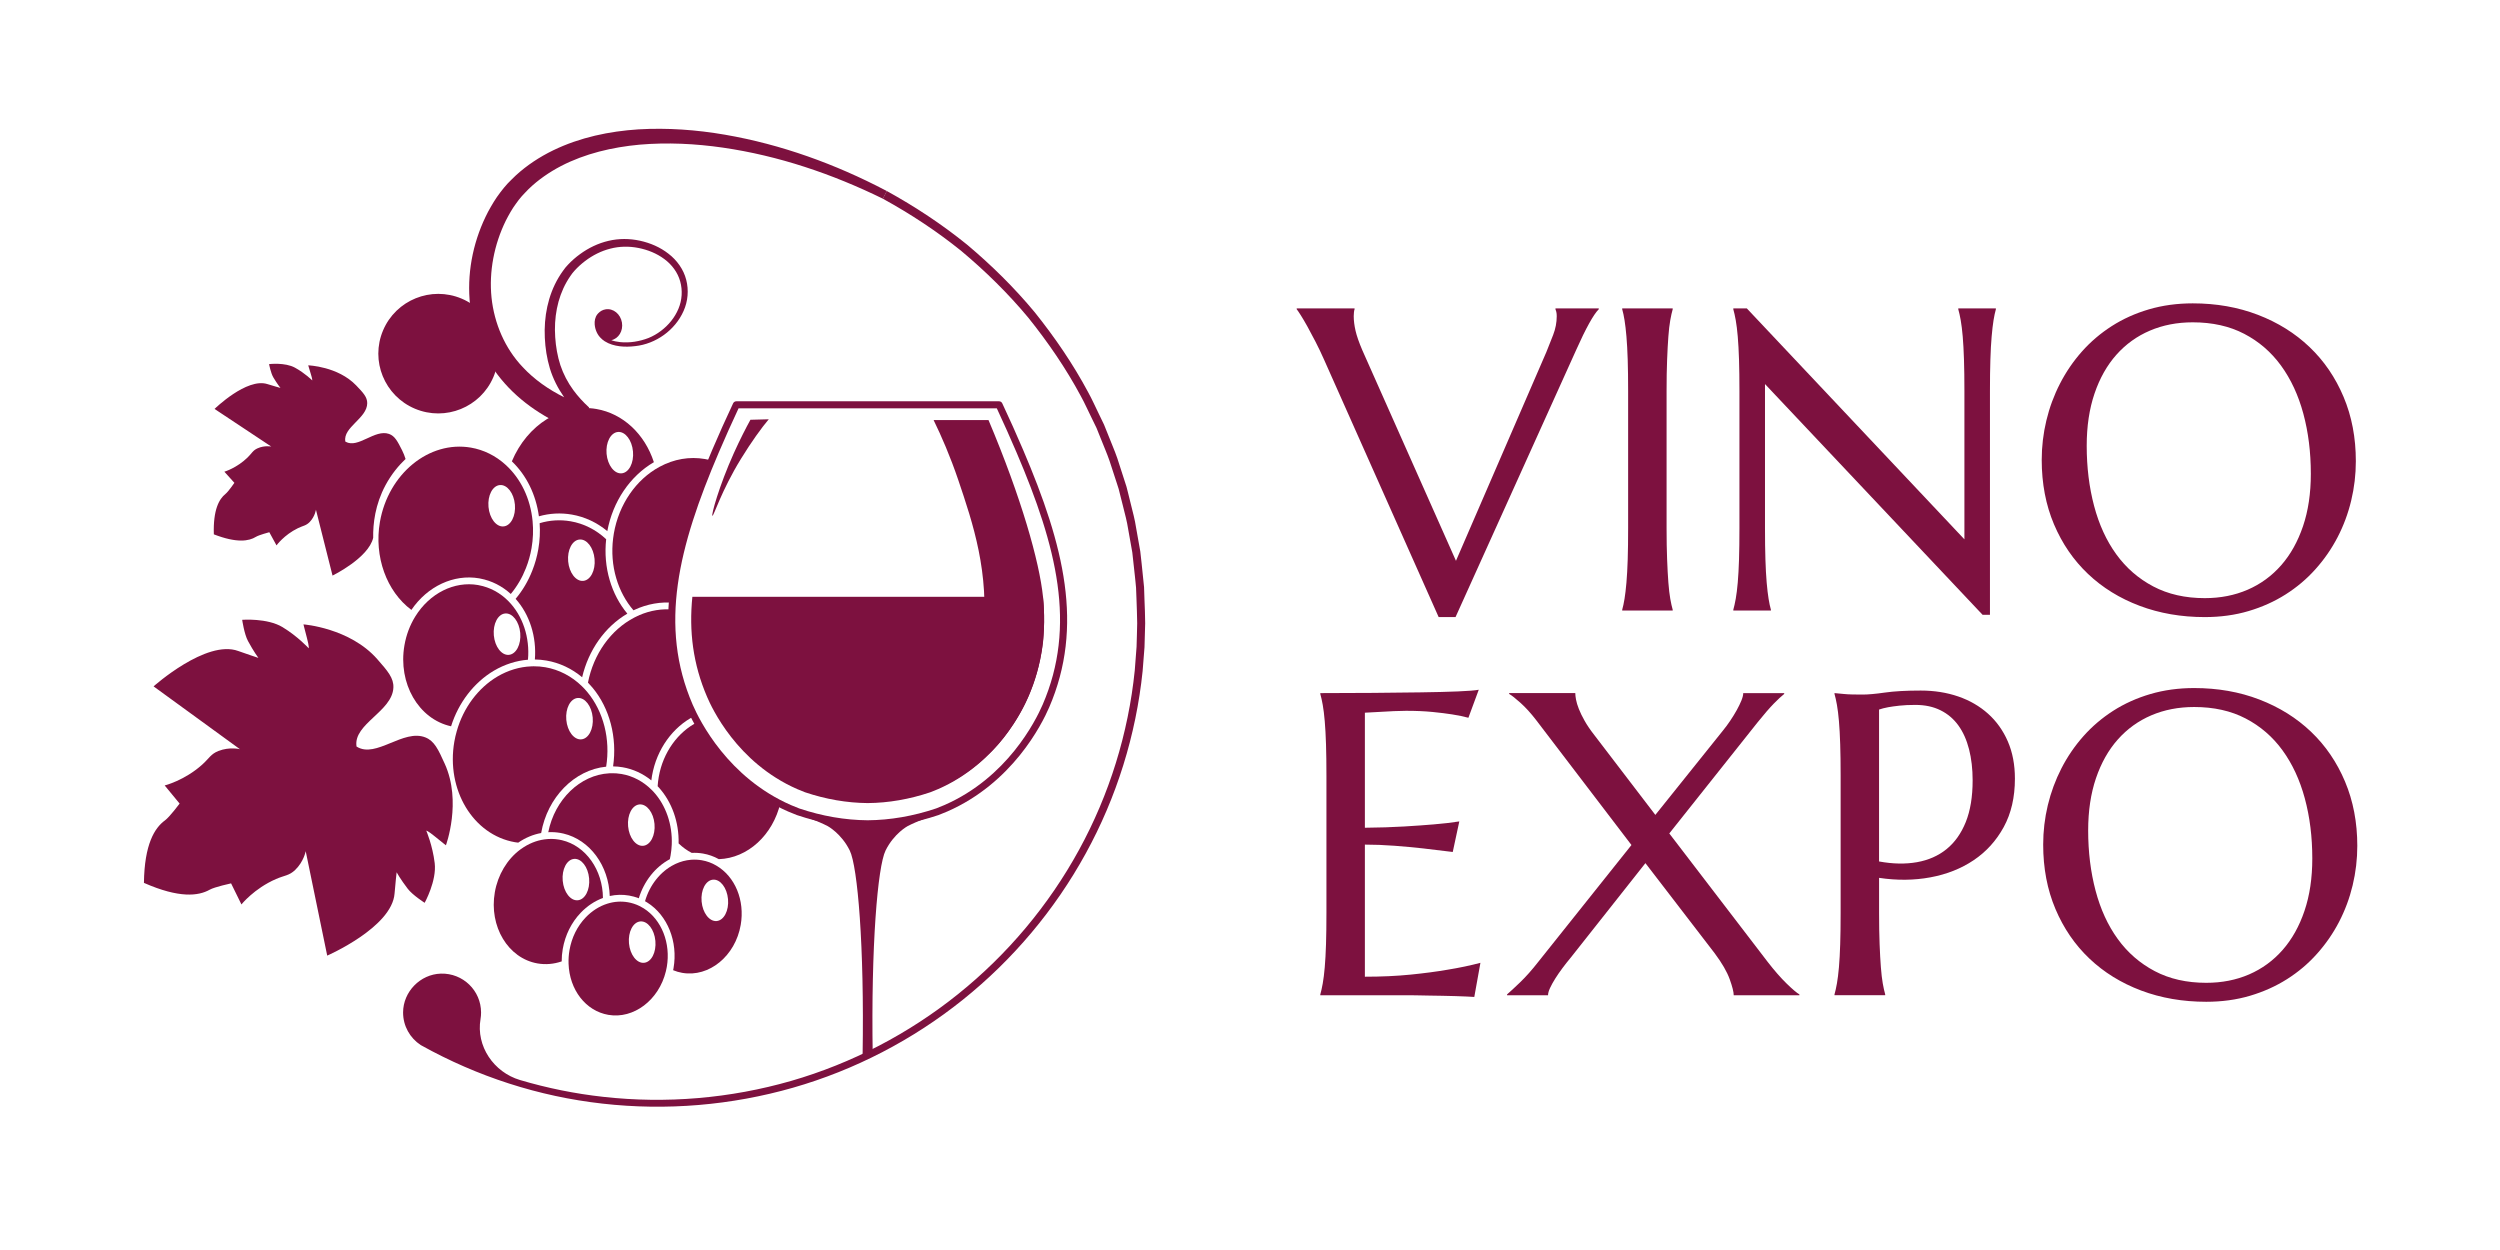 <?xml version="1.0" encoding="UTF-8"?> <svg xmlns="http://www.w3.org/2000/svg" width="330" height="165" viewBox="0 0 330 165" fill="none"><path d="M178.803 40.71V40.82C178.766 40.913 178.738 41.052 178.72 41.238C178.702 41.424 178.692 41.59 178.692 41.738C178.692 42.314 178.772 42.949 178.928 43.643C179.087 44.339 179.388 45.205 179.834 46.244L192.188 74.029L204.122 46.465C204.402 45.779 204.698 45.027 205.015 44.212C205.33 43.398 205.489 42.571 205.489 41.736C205.489 41.515 205.471 41.325 205.433 41.166C205.395 41.008 205.358 40.894 205.322 40.818V40.708H211.039V40.818C210.686 41.17 210.257 41.801 209.756 42.709C209.254 43.617 208.705 44.74 208.11 46.074L192.132 81.452H189.901L174.76 47.436C174.407 46.639 174.04 45.87 173.658 45.128C173.277 44.386 172.918 43.714 172.585 43.111C172.25 42.51 171.953 42.003 171.693 41.596C171.433 41.188 171.257 40.929 171.163 40.816V40.706H178.803V40.71Z" fill="#7D113F"></path><path d="M214.132 80.483C214.243 80.093 214.346 79.61 214.439 79.037C214.533 78.461 214.616 77.747 214.691 76.895C214.764 76.042 214.82 75.028 214.858 73.849C214.895 72.672 214.913 71.296 214.913 69.719V51.612C214.913 50.035 214.895 48.659 214.858 47.482C214.82 46.305 214.764 45.285 214.691 44.422C214.616 43.56 214.533 42.842 214.439 42.266C214.346 41.693 214.245 41.21 214.132 40.821V40.71H220.796V40.821C220.685 41.21 220.578 41.693 220.475 42.266C220.372 42.842 220.289 43.56 220.225 44.422C220.16 45.285 220.104 46.305 220.059 47.482C220.011 48.659 219.989 50.035 219.989 51.612V69.719C219.989 71.296 220.013 72.672 220.059 73.849C220.104 75.028 220.16 76.042 220.225 76.895C220.291 77.747 220.374 78.461 220.475 79.037C220.576 79.612 220.685 80.093 220.796 80.483V80.593H214.132V80.483Z" fill="#7D113F"></path><path d="M230.582 40.71L259.302 71.193V51.612C259.302 50.035 259.284 48.659 259.246 47.482C259.208 46.305 259.153 45.285 259.08 44.422C259.004 43.56 258.917 42.842 258.814 42.266C258.711 41.693 258.604 41.21 258.493 40.821V40.71H263.456V40.821C263.345 41.21 263.242 41.693 263.148 42.266C263.055 42.842 262.972 43.56 262.897 44.422C262.821 45.285 262.766 46.305 262.73 47.482C262.692 48.659 262.674 50.035 262.674 51.612V81.151H261.699L232.979 50.696V69.721C232.979 71.297 232.997 72.674 233.035 73.851C233.072 75.03 233.128 76.044 233.201 76.897C233.275 77.749 233.36 78.463 233.453 79.039C233.546 79.614 233.647 80.095 233.76 80.485V80.595H228.797V80.485C228.908 80.095 229.015 79.612 229.118 79.039C229.22 78.463 229.309 77.749 229.384 76.897C229.458 76.044 229.513 75.03 229.551 73.851C229.588 72.674 229.606 71.297 229.606 69.721V51.614C229.606 50.037 229.588 48.661 229.551 47.484C229.513 46.307 229.458 45.287 229.384 44.424C229.309 43.562 229.222 42.844 229.118 42.268C229.015 41.695 228.908 41.212 228.797 40.823V40.712H230.582V40.71Z" fill="#7D113F"></path><path d="M289.445 40.043C292.55 40.043 295.417 40.548 298.047 41.558C300.678 42.569 302.95 43.987 304.864 45.813C306.779 47.638 308.274 49.832 309.353 52.391C310.432 54.95 310.971 57.777 310.971 60.874C310.971 62.636 310.767 64.369 310.358 66.076C309.95 67.783 309.349 69.395 308.56 70.916C307.769 72.437 306.799 73.841 305.645 75.129C304.493 76.418 303.176 77.53 301.699 78.465C300.222 79.403 298.59 80.135 296.805 80.663C295.021 81.191 293.097 81.456 291.033 81.456C287.928 81.456 285.061 80.959 282.432 79.968C279.8 78.977 277.528 77.571 275.615 75.755C273.699 73.938 272.204 71.754 271.125 69.205C270.047 66.655 269.507 63.823 269.507 60.708C269.507 58.948 269.712 57.213 270.12 55.506C270.529 53.801 271.127 52.177 271.919 50.639C272.708 49.1 273.675 47.686 274.817 46.398C275.962 45.108 277.272 43.993 278.75 43.046C280.227 42.1 281.863 41.362 283.657 40.834C285.452 40.308 287.381 40.043 289.445 40.043ZM291.033 78.954C293.097 78.954 294.983 78.584 296.694 77.842C298.404 77.1 299.877 76.025 301.114 74.616C302.35 73.208 303.311 71.487 303.999 69.456C304.687 67.425 305.03 65.123 305.03 62.545C305.03 59.691 304.699 57.043 304.041 54.604C303.381 52.166 302.399 50.051 301.098 48.263C299.798 46.473 298.176 45.075 296.232 44.062C294.289 43.051 292.027 42.547 289.443 42.547C287.379 42.547 285.493 42.913 283.782 43.645C282.071 44.377 280.598 45.439 279.362 46.829C278.125 48.22 277.163 49.927 276.477 51.946C275.789 53.967 275.446 56.266 275.446 58.845C275.446 61.681 275.771 64.329 276.422 66.786C277.072 69.242 278.048 71.371 279.35 73.168C280.651 74.966 282.279 76.38 284.23 77.409C286.181 78.439 288.45 78.954 291.033 78.954Z" fill="#7D113F"></path><path d="M181.212 91.462C183.509 91.444 185.612 91.42 187.528 91.392C189.443 91.365 191.079 91.323 192.435 91.268C193.792 91.213 194.712 91.139 195.196 91.046L193.829 94.745C193.217 94.577 192.501 94.43 191.682 94.3C190.976 94.189 190.116 94.082 189.102 93.98C188.089 93.879 186.923 93.827 185.603 93.827C185.156 93.827 184.621 93.841 183.998 93.869C183.376 93.897 182.775 93.93 182.2 93.966C181.532 94.003 180.852 94.039 180.164 94.076V109.262C182.077 109.245 183.806 109.189 185.351 109.096C186.893 109.003 188.204 108.91 189.283 108.817C190.548 108.707 191.662 108.576 192.628 108.428L191.763 112.461C190.48 112.295 189.17 112.136 187.831 111.988C186.679 111.859 185.424 111.743 184.068 111.64C182.712 111.539 181.409 111.488 180.164 111.488V128.926C182.357 128.926 184.373 128.833 186.213 128.648C188.053 128.462 189.661 128.25 191.038 128.009C192.636 127.75 194.095 127.443 195.416 127.091L194.607 131.597C194.385 131.579 194.05 131.559 193.603 131.541C193.157 131.523 192.66 131.504 192.112 131.486C191.563 131.468 190.988 131.454 190.383 131.444C189.778 131.434 189.207 131.424 188.668 131.417C188.129 131.407 187.651 131.397 187.232 131.389C186.814 131.379 186.513 131.375 186.326 131.375H174.28V131.264C174.391 130.875 174.499 130.392 174.602 129.818C174.705 129.245 174.792 128.529 174.867 127.676C174.941 126.824 174.996 125.809 175.034 124.63C175.072 123.454 175.089 122.077 175.089 120.501V102.393C175.089 100.817 175.072 99.44 175.034 98.264C174.996 97.087 174.941 96.066 174.867 95.204C174.794 94.341 174.705 93.624 174.602 93.048C174.499 92.474 174.391 91.992 174.28 91.602V91.491C176.606 91.489 178.916 91.48 181.212 91.462Z" fill="#7D113F"></path><path d="M217.195 113.934L207.325 126.422C206.952 126.867 206.591 127.326 206.238 127.799C205.885 128.272 205.57 128.731 205.29 129.176C205.011 129.621 204.783 130.034 204.606 130.414C204.43 130.793 204.341 131.114 204.341 131.373H198.931V131.262C199.34 130.91 199.921 130.372 200.674 129.648C201.428 128.924 202.231 128.017 203.085 126.923L215.353 111.543L202.75 95.022C202.062 94.132 201.384 93.386 200.714 92.783C200.046 92.182 199.542 91.786 199.209 91.6V91.489H207.938C207.938 91.711 207.969 92 208.035 92.352C208.1 92.704 208.225 93.117 208.411 93.59C208.596 94.063 208.852 94.587 209.179 95.162C209.504 95.738 209.926 96.359 210.448 97.025L218.506 107.567L227.401 96.47C227.736 96.062 228.066 95.617 228.391 95.135C228.716 94.652 229.003 94.185 229.255 93.73C229.505 93.275 229.711 92.854 229.868 92.465C230.025 92.075 230.106 91.751 230.106 91.491H235.515V91.602C235.329 91.751 235.125 91.927 234.902 92.13C234.68 92.334 234.425 92.585 234.135 92.882C233.848 93.178 233.526 93.531 233.173 93.938C232.82 94.345 232.42 94.828 231.974 95.384L220.346 110.014L233.34 126.98C234.232 128.129 235.063 129.081 235.834 129.83C236.606 130.582 237.169 131.058 237.522 131.262V131.373H228.851C228.851 130.948 228.674 130.242 228.321 129.259C227.968 128.276 227.308 127.136 226.342 125.837L217.195 113.934Z" fill="#7D113F"></path><path d="M242.152 91.489C242.523 91.527 242.913 91.562 243.324 91.6C243.677 91.638 244.071 91.661 244.509 91.669C244.946 91.679 245.398 91.683 245.862 91.683C246.587 91.683 247.567 91.596 248.804 91.418C250.04 91.242 251.616 91.153 253.531 91.153C255.316 91.153 256.966 91.412 258.481 91.932C259.996 92.453 261.31 93.212 262.427 94.213C263.543 95.214 264.411 96.434 265.034 97.87C265.657 99.308 265.968 100.943 265.968 102.779C265.968 105.245 265.474 107.377 264.491 109.175C263.505 110.973 262.185 112.429 260.531 113.542C258.877 114.654 256.972 115.41 254.814 115.809C252.657 116.209 250.399 116.23 248.039 115.878V120.495C248.039 122.071 248.063 123.448 248.108 124.624C248.154 125.803 248.209 126.818 248.275 127.67C248.34 128.523 248.424 129.237 248.525 129.812C248.626 130.388 248.735 130.869 248.846 131.258V131.369H242.154V131.258C242.265 130.869 242.372 130.386 242.475 129.812C242.578 129.237 242.665 128.523 242.741 127.67C242.814 126.818 242.87 125.803 242.907 124.624C242.945 123.448 242.963 122.071 242.963 120.495V102.387C242.963 100.811 242.945 99.434 242.907 98.258C242.87 97.081 242.814 96.06 242.741 95.198C242.667 94.335 242.578 93.618 242.475 93.042C242.372 92.468 242.265 91.986 242.154 91.596V91.489H242.152ZM248.035 113.713C249.857 114.047 251.525 114.078 253.04 113.809C254.555 113.54 255.855 112.967 256.944 112.085C258.031 111.205 258.877 110.012 259.482 108.511C260.085 107.01 260.388 105.174 260.388 103.004C260.388 101.503 260.23 100.135 259.914 98.902C259.599 97.67 259.129 96.622 258.506 95.76C257.884 94.897 257.099 94.229 256.151 93.758C255.203 93.285 254.097 93.048 252.832 93.048C252.032 93.048 251.334 93.079 250.74 93.145C250.145 93.21 249.643 93.279 249.235 93.354C248.751 93.447 248.352 93.548 248.035 93.661V113.713Z" fill="#7D113F"></path><path d="M289.637 90.823C292.741 90.823 295.61 91.327 298.239 92.338C300.868 93.349 303.141 94.767 305.056 96.592C306.97 98.418 308.467 100.611 309.545 103.171C310.622 105.73 311.163 108.556 311.163 111.654C311.163 113.416 310.959 115.148 310.551 116.855C310.142 118.562 309.541 120.174 308.752 121.695C307.961 123.216 306.991 124.62 305.837 125.908C304.685 127.198 303.371 128.309 301.891 129.245C300.414 130.182 298.782 130.914 296.998 131.442C295.213 131.97 293.29 132.235 291.226 132.235C288.121 132.235 285.253 131.739 282.624 130.748C279.993 129.757 277.72 128.351 275.807 126.535C273.891 124.717 272.396 122.534 271.318 119.984C270.239 117.435 269.7 114.603 269.7 111.487C269.7 109.727 269.904 107.993 270.312 106.286C270.721 104.581 271.322 102.957 272.111 101.418C272.9 99.879 273.868 98.465 275.01 97.178C276.154 95.888 277.465 94.772 278.942 93.825C280.419 92.88 282.055 92.142 283.849 91.614C285.644 91.086 287.573 90.823 289.637 90.823ZM291.226 129.731C293.29 129.731 295.176 129.361 296.887 128.62C298.596 127.878 300.069 126.802 301.307 125.394C302.542 123.986 303.506 122.265 304.192 120.234C304.88 118.202 305.223 115.9 305.223 113.323C305.223 110.469 304.892 107.821 304.233 105.382C303.573 102.943 302.591 100.829 301.291 99.041C299.99 97.251 298.368 95.853 296.425 94.84C294.482 93.829 292.219 93.325 289.635 93.325C287.571 93.325 285.686 93.691 283.974 94.422C282.263 95.154 280.792 96.216 279.555 97.607C278.317 98.997 277.356 100.704 276.669 102.724C275.981 104.745 275.638 107.043 275.638 109.622C275.638 112.459 275.964 115.107 276.614 117.563C277.264 120.02 278.24 122.148 279.543 123.946C280.843 125.744 282.469 127.158 284.422 128.187C286.374 129.217 288.642 129.731 291.226 129.731Z" fill="#7D113F"></path><path d="M135.725 92.004C135.137 93.361 131.827 100.66 123.83 104.162C123.491 104.308 123.15 104.45 122.805 104.578C120.068 105.499 117.277 105.987 114.533 106.007C111.787 105.985 108.996 105.499 106.259 104.578C105.917 104.451 105.576 104.31 105.237 104.162C97.237 100.66 93.927 93.363 93.342 92.004C91.461 87.647 90.94 83.296 91.392 78.78H137.672C138.124 83.296 137.606 87.647 135.725 92.004Z" fill="#7D113F"></path><path d="M75.48 67.924C77.195 68.22 78.799 68.972 80.165 70.11C80.883 66.212 83.16 62.845 86.312 61.008C85.098 57.267 82.218 54.591 78.727 53.988C74.156 53.198 69.607 56.03 67.566 60.895C69.494 62.741 70.747 65.291 71.135 68.152C72.563 67.749 74.022 67.673 75.48 67.924ZM81.567 57.02C82.529 56.935 83.419 58.087 83.555 59.595C83.69 61.103 83.02 62.395 82.056 62.481C81.094 62.566 80.204 61.415 80.068 59.907C79.934 58.398 80.604 57.106 81.567 57.02Z" fill="#7D113F"></path><path d="M63.255 76.341C63.298 76.348 63.346 76.358 63.391 76.37C64.889 76.653 66.273 77.353 67.424 78.405C68.261 77.392 68.933 76.244 69.425 74.986C69.757 74.147 70.006 73.261 70.164 72.355C70.371 71.161 70.417 69.96 70.302 68.784C70.018 65.811 68.749 63.17 66.728 61.344C65.428 60.158 63.85 59.377 62.16 59.085C56.641 58.133 51.255 62.535 50.149 68.898C49.356 73.465 51.02 78.063 54.304 80.507C56.424 77.387 59.888 75.759 63.255 76.341ZM65.98 64.027C66.942 63.942 67.832 65.094 67.968 66.602C68.102 68.11 67.432 69.402 66.469 69.488C65.505 69.575 64.617 68.422 64.481 66.913C64.346 65.405 65.017 64.114 65.98 64.027Z" fill="#7D113F"></path><path d="M72.136 87.193C73.859 87.49 75.471 88.248 76.843 89.397C77.687 85.794 79.863 82.727 82.809 81C81.761 79.744 80.96 78.226 80.478 76.575C79.973 74.87 79.812 73.01 80.013 71.177C78.682 69.928 77.066 69.112 75.328 68.811C73.954 68.575 72.578 68.658 71.232 69.061C71.314 70.2 71.254 71.359 71.054 72.509C70.886 73.476 70.62 74.421 70.265 75.315C69.729 76.69 68.989 77.944 68.062 79.048C69.914 81.122 70.844 84.053 70.603 87.051C71.116 87.057 71.63 87.105 72.136 87.193ZM76.496 71.216C77.458 71.131 78.348 72.282 78.484 73.79C78.618 75.299 77.948 76.59 76.985 76.677C76.023 76.762 75.133 75.611 74.997 74.102C74.862 72.594 75.534 71.301 76.496 71.216Z" fill="#7D113F"></path><path d="M93.04 60.589C91.017 60.24 88.951 60.595 87.064 61.618C83.947 63.3 81.692 66.586 81.029 70.408C80.991 70.624 80.958 70.842 80.933 71.063C80.709 72.845 80.851 74.664 81.343 76.321C81.809 77.917 82.593 79.376 83.62 80.562L83.746 80.503C85.429 79.717 87.236 79.4 89.017 79.575C89.488 72.274 91.931 65.359 93.895 60.782C93.613 60.706 93.329 60.638 93.04 60.589Z" fill="#7D113F"></path><path d="M72.371 109.849C72.896 109.822 73.425 109.853 73.952 109.944C74.1 109.97 74.247 110.001 74.386 110.034C77.865 110.856 80.358 114.27 80.486 118.272C81.33 118.086 82.186 118.065 83.04 118.213C83.48 118.289 83.908 118.409 84.321 118.571C85.004 116.326 86.501 114.434 88.417 113.411C88.454 113.248 88.488 113.083 88.517 112.917C88.599 112.443 88.651 111.963 88.671 111.497C88.78 108.853 87.905 106.31 86.27 104.522C86.194 104.441 86.119 104.36 86.032 104.277C84.915 103.154 83.536 102.423 82.043 102.167C81.566 102.084 81.08 102.051 80.57 102.067C80.527 102.066 80.486 102.068 80.418 102.076C76.575 102.281 73.23 105.532 72.371 109.849ZM84.407 106.185C85.37 106.099 86.26 107.251 86.395 108.759C86.53 110.268 85.86 111.559 84.897 111.646C83.934 111.731 83.044 110.579 82.909 109.071C82.774 107.563 83.444 106.27 84.407 106.185Z" fill="#7D113F"></path><path d="M79.588 118.533C79.565 114.831 77.326 111.653 74.175 110.907C74.053 110.878 73.926 110.852 73.797 110.829C73.161 110.719 72.52 110.708 71.886 110.797C70.805 110.94 69.736 111.377 68.792 112.059L68.668 112.145C66.933 113.437 65.715 115.483 65.316 117.784C64.534 122.288 67.066 126.501 70.96 127.174C72.015 127.356 73.109 127.262 74.143 126.904C74.142 126.358 74.189 125.81 74.283 125.27C74.603 123.427 75.424 121.772 76.655 120.484C77.499 119.598 78.507 118.928 79.588 118.533ZM74.278 116.261C74.143 114.753 74.813 113.461 75.777 113.375C76.739 113.29 77.629 114.441 77.765 115.95C77.899 117.458 77.229 118.749 76.266 118.836C75.303 118.923 74.414 117.769 74.278 116.261Z" fill="#7D113F"></path><path d="M84.968 119.901C84.778 119.781 84.599 119.682 84.416 119.594C83.934 119.356 83.418 119.19 82.884 119.097C81.975 118.94 81.062 119.004 80.169 119.285C79.118 119.614 78.128 120.243 77.308 121.104C76.199 122.262 75.461 123.756 75.172 125.423C75.071 126.009 75.03 126.607 75.05 127.198C75.165 130.667 77.325 133.448 80.304 133.961C83.638 134.537 86.971 132.015 87.894 128.219C87.941 128.031 87.983 127.839 88.017 127.64C88.56 124.507 87.335 121.396 84.968 119.901ZM85.012 127.09C84.05 127.175 83.16 126.024 83.024 124.515C82.89 123.007 83.56 121.715 84.523 121.629C85.485 121.544 86.375 122.695 86.511 124.204C86.646 125.712 85.976 127.005 85.012 127.09Z" fill="#7D113F"></path><path d="M94.539 114.249C93.956 113.906 93.318 113.671 92.64 113.554C92.18 113.474 91.713 113.451 91.25 113.487L91.202 113.49C90.515 113.548 89.842 113.727 89.198 114.021L89.007 114.117C87.183 115.024 85.759 116.818 85.144 118.96C85.244 119.017 85.345 119.077 85.449 119.142C88.122 120.829 89.511 124.306 88.906 127.794C88.89 127.887 88.873 127.978 88.854 128.067C89.24 128.229 89.645 128.346 90.061 128.418C93.603 129.03 97.062 126.192 97.774 122.092C98.335 118.848 97.038 115.697 94.539 114.249ZM94.6 121.577C93.637 121.662 92.748 120.51 92.612 119.002C92.477 117.494 93.147 116.202 94.111 116.116C95.073 116.03 95.963 117.182 96.099 118.69C96.233 120.199 95.562 121.49 94.6 121.577Z" fill="#7D113F"></path><path d="M65.203 88.526C66.611 87.698 68.154 87.203 69.692 87.083C69.957 84.156 69.014 81.296 67.131 79.373C66.042 78.259 64.683 77.524 63.206 77.249C63.206 77.249 63.111 77.227 63.102 77.225C59.959 76.683 56.706 78.314 54.814 81.379C54.103 82.532 53.623 83.811 53.386 85.181C52.512 90.216 55.258 94.933 59.542 95.87C60.522 92.746 62.568 90.085 65.203 88.526ZM66.684 80.979C67.647 80.894 68.536 82.046 68.672 83.554C68.807 85.062 68.137 86.354 67.173 86.441C66.211 86.526 65.321 85.374 65.185 83.866C65.051 82.358 65.721 81.066 66.684 80.979Z" fill="#7D113F"></path><path d="M68.405 111.23C69.335 110.586 70.374 110.151 71.433 109.959C72.255 105.236 75.83 101.614 80.012 101.201C80.595 97.599 79.669 93.925 77.523 91.348C77.299 91.078 77.066 90.827 76.811 90.579C75.453 89.254 73.783 88.388 71.983 88.077C71.476 87.989 70.958 87.946 70.44 87.949L70.116 87.96C68.6 88.014 67.059 88.479 65.663 89.301C63.116 90.807 61.16 93.433 60.292 96.51C60.162 96.958 60.054 97.424 59.972 97.897C58.867 104.264 62.458 110.218 67.975 111.171C68.112 111.194 68.251 111.213 68.405 111.23ZM76.25 92.134C77.212 92.049 78.102 93.201 78.238 94.709C78.372 96.217 77.703 97.509 76.739 97.596C75.775 97.682 74.887 96.529 74.751 95.021C74.616 93.511 75.288 92.22 76.25 92.134Z" fill="#7D113F"></path><path d="M89.324 87.131C88.971 84.919 88.877 82.683 88.968 80.474C87.41 80.314 85.826 80.57 84.34 81.222L84.338 81.232L84.114 81.329C83.982 81.385 83.858 81.448 83.723 81.521C80.617 83.137 78.345 86.335 77.611 90.108C77.823 90.323 78.022 90.544 78.215 90.776C80.481 93.498 81.485 97.342 80.928 101.163C81.35 101.168 81.776 101.207 82.194 101.279C83.574 101.517 84.866 102.112 85.976 103.014C86.001 102.812 86.031 102.608 86.066 102.403C86.681 98.86 88.852 95.932 91.664 94.517C91.345 93.892 91.047 93.241 90.777 92.562C90.509 91.891 89.775 89.964 89.324 87.131Z" fill="#7D113F"></path><path d="M92.085 95.31C89.514 96.594 87.521 99.289 86.954 102.556C86.882 102.969 86.834 103.382 86.809 103.783C86.85 103.825 86.889 103.868 86.931 103.911C88.685 105.829 89.642 108.524 89.576 111.331C90.103 111.839 90.684 112.259 91.306 112.582C91.803 112.555 92.302 112.584 92.794 112.668C93.536 112.796 94.238 113.046 94.885 113.409C98.7 113.285 102.021 110.223 103.012 105.993C100.028 104.282 95.217 100.943 92.085 95.31Z" fill="#7D113F"></path><path d="M77.762 53.787V53.793C77.756 53.793 77.75 53.787 77.75 53.781C77.756 53.787 77.756 53.787 77.762 53.787Z" fill="#7D113F"></path><path d="M20.273 90.602L31.671 98.895C31.671 98.895 30.318 98.547 28.829 99.131C27.816 99.531 27.598 100.117 26.689 100.931C24.349 103.03 21.739 103.681 21.739 103.681L23.71 106.074C23.71 106.074 22.38 107.852 21.777 108.29C20.412 109.28 19.062 111.44 19 116.54C23.678 118.601 26.21 118.27 27.68 117.441C28.33 117.074 30.503 116.604 30.503 116.604L31.869 119.385C31.869 119.385 33.544 117.288 36.429 116.032C37.549 115.546 38.174 115.592 38.959 114.836C40.109 113.727 40.353 112.355 40.353 112.355L43.192 126.141C43.192 126.141 51.752 122.411 52.082 117.939C52.157 116.937 52.355 115.142 52.355 115.142C52.355 115.142 52.863 116.067 53.818 117.312C54.464 118.158 56.055 119.17 56.055 119.17C56.055 119.17 57.663 116.27 57.381 113.931C57.099 111.584 56.268 109.646 56.268 109.646C56.268 109.646 56.424 109.609 57.466 110.461C58.667 111.442 58.861 111.578 58.861 111.578C58.861 111.578 60.981 105.832 58.709 100.824C57.845 98.918 57.344 97.817 56.158 97.34C53.248 96.173 49.638 100.135 47.113 98.572L47.061 98.538L47.053 98.476C46.673 95.536 51.784 93.901 51.927 90.776C51.985 89.501 51.186 88.59 49.806 87.015C46.179 82.876 40.058 82.418 40.058 82.418C40.058 82.418 40.103 82.651 40.5 84.146C40.845 85.445 40.747 85.572 40.747 85.572C40.747 85.572 39.323 84.015 37.299 82.785C35.281 81.558 31.969 81.815 31.969 81.815C31.969 81.815 32.232 83.678 32.734 84.614C33.475 85.996 34.109 86.841 34.109 86.841C34.109 86.841 32.388 86.278 31.443 85.93C27.226 84.38 20.273 90.602 20.273 90.602Z" fill="#7D113F"></path><path d="M117.06 25.212L116.543 26.231H116.537L116.532 26.225C113.195 24.591 109.753 23.17 106.221 22.027C102.695 20.884 99.081 20.019 95.423 19.487C91.772 18.96 88.068 18.782 84.429 19.095C80.802 19.427 77.216 20.28 74.059 21.914C72.486 22.737 71.026 23.744 69.773 24.958C69.477 25.278 69.156 25.58 68.878 25.899C68.604 26.225 68.332 26.544 68.094 26.905C67.583 27.592 67.162 28.361 66.764 29.132C65.226 32.27 64.531 35.853 64.881 39.281C65.243 42.709 66.651 45.983 68.989 48.447C70.52 50.094 72.42 51.426 74.48 52.443C74.463 52.426 74.444 52.401 74.432 52.384C73.637 51.247 72.996 49.98 72.586 48.642C72.183 47.298 71.981 45.947 71.915 44.581C71.785 41.846 72.313 39.014 73.744 36.617C73.922 36.321 74.111 36.031 74.314 35.752C74.409 35.616 74.516 35.462 74.635 35.321C74.748 35.185 74.872 35.053 74.991 34.924C75.471 34.414 75.994 33.958 76.558 33.55C77.674 32.733 78.95 32.111 80.321 31.792C81.687 31.466 83.117 31.479 84.471 31.774C85.831 32.07 87.136 32.627 88.24 33.492C89.344 34.339 90.228 35.547 90.579 36.927C90.94 38.295 90.804 39.774 90.234 41.047C89.106 43.599 86.559 45.399 83.84 45.689C83.163 45.771 82.48 45.79 81.793 45.706C81.11 45.617 80.421 45.433 79.816 45.042C79.597 44.901 79.395 44.729 79.217 44.533C79.212 44.527 79.206 44.527 79.206 44.521C79.147 44.456 79.087 44.386 79.034 44.313C78.82 44.018 78.672 43.68 78.582 43.336C78.54 43.17 78.517 43.01 78.5 42.844C78.458 42.371 78.553 41.873 78.844 41.495C78.886 41.447 78.927 41.394 78.969 41.353C79.23 41.081 79.556 40.892 79.942 40.832C80.945 40.666 81.913 41.454 82.097 42.579C82.281 43.68 81.651 44.705 80.69 44.905C81.058 45.041 81.456 45.113 81.859 45.159C82.483 45.224 83.13 45.201 83.765 45.106C84.394 45.005 85.018 44.846 85.606 44.614C86.187 44.377 86.74 44.062 87.243 43.678C88.252 42.921 89.078 41.908 89.553 40.759C90.039 39.61 90.117 38.32 89.784 37.141C89.457 35.956 88.686 34.932 87.695 34.198C86.698 33.452 85.504 32.972 84.276 32.73C83.041 32.487 81.777 32.505 80.572 32.819C79.366 33.121 78.234 33.695 77.235 34.453C76.736 34.833 76.267 35.258 75.852 35.715C75.751 35.833 75.651 35.946 75.555 36.064C75.466 36.176 75.383 36.295 75.293 36.43C75.115 36.684 74.949 36.951 74.794 37.224C73.554 39.404 73.114 41.978 73.287 44.501C73.369 45.757 73.589 47.03 73.969 48.202C74.362 49.373 74.943 50.488 75.68 51.494C76.284 52.316 76.986 53.081 77.752 53.78C77.752 53.786 77.757 53.791 77.763 53.791L77.21 55.444H77.205L76.652 57.096C74.752 56.434 72.942 55.569 71.243 54.491C69.546 53.419 67.966 52.123 66.613 50.594C65.26 49.073 64.138 47.303 63.378 45.413C62.607 43.536 62.138 41.541 61.983 39.528C61.687 35.501 62.588 31.48 64.428 27.951C64.909 27.069 65.414 26.205 66.037 25.4C66.328 24.991 66.673 24.606 67.011 24.222C67.361 23.849 67.723 23.518 68.081 23.163C69.559 21.806 71.239 20.712 73.013 19.847C76.568 18.124 80.444 17.325 84.274 17.076C88.114 16.851 91.944 17.136 95.695 17.781C103.133 19.065 110.268 21.659 116.905 25.134C116.947 25.151 116.987 25.176 117.029 25.199L117.06 25.212Z" fill="#7D113F"></path><path d="M53.693 47.904C53.607 47.793 53.516 47.686 53.419 47.584C53.522 47.673 53.616 47.786 53.693 47.904Z" fill="#7D113F"></path><path d="M28.226 70.533C31.262 71.712 32.861 71.435 33.779 70.864C34.181 70.615 35.55 70.253 35.55 70.253L36.498 71.99C36.498 71.99 37.507 70.604 39.307 69.729C40.008 69.384 40.408 69.397 40.887 68.897C41.588 68.16 41.703 67.28 41.703 67.28L43.894 75.979C43.894 75.979 48.649 73.654 49.261 70.989C49.227 69.127 49.515 66.595 50.894 64.031C51.703 62.53 52.678 61.4 53.535 60.586C53.416 60.197 53.261 59.806 53.07 59.426C52.467 58.24 52.121 57.55 51.351 57.278C49.465 56.617 47.276 59.24 45.624 58.312L45.59 58.291L45.583 58.255C45.26 56.392 48.472 55.212 48.474 53.217C48.474 52.406 47.944 51.846 47.022 50.882C44.597 48.349 40.685 48.225 40.685 48.225C40.685 48.225 40.722 48.371 41.013 49.315C41.271 50.13 41.212 50.212 41.212 50.212C41.212 50.212 40.262 49.26 38.938 48.534C37.619 47.809 35.519 48.063 35.519 48.063C35.519 48.063 35.739 49.247 36.087 49.828C36.594 50.684 37.021 51.208 37.021 51.208C37.021 51.208 35.91 50.895 35.298 50.7C32.569 49.825 28.32 53.979 28.32 53.979L35.807 58.945C35.807 58.945 34.932 58.762 34.003 59.175C33.369 59.455 33.249 59.836 32.691 60.377C31.26 61.78 29.616 62.266 29.616 62.266L30.94 63.734C30.94 63.734 30.14 64.902 29.766 65.196C28.924 65.87 28.124 67.286 28.226 70.533Z" fill="#7D113F"></path><path d="M151.163 82.269C151.133 83.328 151.116 84.383 151.074 85.436L150.825 88.599C149.958 97.013 147.394 105.249 143.315 112.662C139.249 120.082 133.699 126.677 127.091 131.971C120.485 137.265 112.826 141.244 104.681 143.577C96.543 145.909 87.942 146.632 79.53 145.678C71.112 144.737 63.015 142.107 55.618 137.993L55.523 137.939C54.128 137.021 53.202 135.441 53.208 133.64C53.214 130.916 55.464 128.601 58.194 128.518C61.115 128.435 63.501 130.762 63.501 133.651C63.501 133.947 63.478 134.237 63.43 134.516C62.818 138.086 65.169 141.533 68.642 142.563C72.233 143.629 75.914 144.375 79.63 144.783C87.929 145.713 96.405 144.991 104.425 142.682C112.44 140.367 119.984 136.435 126.478 131.212C132.977 125.996 138.439 119.489 142.434 112.181C146.435 104.88 148.947 96.775 149.789 88.49L150.026 85.382C150.068 84.345 150.08 83.303 150.109 82.261C150.109 81.225 150.043 80.183 150.019 79.147L149.959 77.584C149.923 77.068 149.852 76.553 149.805 76.032C149.692 75.002 149.591 73.965 149.466 72.935L148.921 69.862C148.766 68.832 148.488 67.832 148.238 66.818L147.857 65.309L147.668 64.551L147.43 63.811L146.462 60.845C146.124 59.862 145.703 58.909 145.322 57.938L144.741 56.493L144.058 55.09C143.595 54.161 143.179 53.201 142.674 52.295C140.709 48.623 138.341 45.184 135.741 41.94C133.076 38.736 130.095 35.811 126.907 33.14C123.666 30.523 120.182 28.231 116.537 26.23L117.054 25.211L117.06 25.216C120.781 27.259 124.326 29.604 127.621 32.268C130.868 34.992 133.894 37.971 136.596 41.232C139.244 44.542 141.641 48.042 143.637 51.778C144.153 52.702 144.574 53.679 145.043 54.626L145.732 56.053L146.325 57.528C146.705 58.511 147.138 59.482 147.482 60.483L148.456 63.502L148.699 64.254L148.895 65.023L149.275 66.563C149.53 67.588 149.809 68.611 149.964 69.66L150.517 72.781C150.647 73.828 150.742 74.882 150.855 75.937C150.909 76.464 150.974 76.985 151.016 77.511L151.069 79.098C151.104 80.154 151.163 81.215 151.163 82.269Z" fill="#7D113F"></path><path d="M65.136 49.752C66.835 45.739 64.951 41.111 60.927 39.415C56.904 37.72 52.264 39.599 50.565 43.613C48.865 47.627 50.749 52.255 54.773 53.95C58.797 55.645 63.436 53.766 65.136 49.752Z" fill="#7D113F"></path><path d="M114.538 109.205C111.446 109.181 108.307 108.639 105.201 107.595C104.797 107.443 104.407 107.284 104.026 107.117C95.431 103.356 91.559 95.652 90.579 93.378C85.953 82.664 88.606 72.04 94.015 59.384C94.896 57.323 95.824 55.255 96.773 53.237C96.849 53.074 97.013 52.97 97.194 52.97H131.876C132.057 52.97 132.221 53.074 132.297 53.237C133.255 55.279 134.183 57.347 135.052 59.384C140.459 72.038 143.113 82.664 138.489 93.378C137.506 95.65 133.634 103.356 125.042 107.117C124.634 107.294 124.255 107.449 123.883 107.589C120.761 108.639 117.623 109.182 114.538 109.205ZM97.489 53.9C96.588 55.822 95.708 57.789 94.87 59.749C89.557 72.184 86.938 82.6 91.432 93.012C92.38 95.204 96.116 102.641 104.399 106.267C104.765 106.427 105.14 106.58 105.513 106.72C108.51 107.727 111.551 108.253 114.536 108.276C117.514 108.253 120.556 107.727 123.568 106.714C123.909 106.586 124.274 106.437 124.668 106.265C132.947 102.641 136.683 95.204 137.632 93.01C142.126 82.599 139.507 72.184 134.194 59.748C133.366 57.811 132.487 55.844 131.578 53.898H97.489V53.9Z" fill="#7D113F"></path><path d="M131.157 98.915C130.14 99.967 125.212 105.062 118.015 105.418C117.348 105.451 116.792 105.437 116.414 105.418C116.825 105.307 117.41 105.122 118.08 104.822C118.08 104.822 120.378 103.792 122.35 101.568C128.644 94.457 129.756 83.908 129.756 83.908C130.635 75.603 128.432 69.101 126.494 63.366C125.434 60.241 124.274 57.577 123.234 55.445H130.481C134.829 65.734 137.199 74.14 137.677 78.778C138.008 82.003 137.675 84.808 137.675 84.808C137.302 87.956 136.425 90.317 135.974 91.414C134.204 95.711 131.678 98.376 131.157 98.915Z" fill="#7D113F"></path><path d="M101.475 55.344C100.52 56.473 99.175 58.339 97.801 60.575C95.209 64.8 94.204 68.152 94.037 68.088C93.857 68.025 94.909 64.165 96.862 59.824C97.644 58.081 98.513 56.388 99.059 55.409L101.475 55.344Z" fill="#7D113F"></path><path d="M124.263 107.354C123.412 107.586 122.467 107.89 121.473 108.293C121.403 108.32 120.408 108.726 119.813 109.044C119.813 109.044 118.009 110.006 116.893 112.271C115.852 114.388 114.966 124.872 115.198 139.242H113.865C114.098 124.87 113.212 114.387 112.169 112.271C111.055 110.008 109.249 109.044 109.249 109.044C108.653 108.726 107.659 108.322 107.59 108.293C106.596 107.889 105.651 107.584 104.8 107.354C104.8 107.354 111.881 108.637 114.234 108.637C116.749 108.637 124.263 107.354 124.263 107.354Z" fill="#7D113F"></path></svg> 